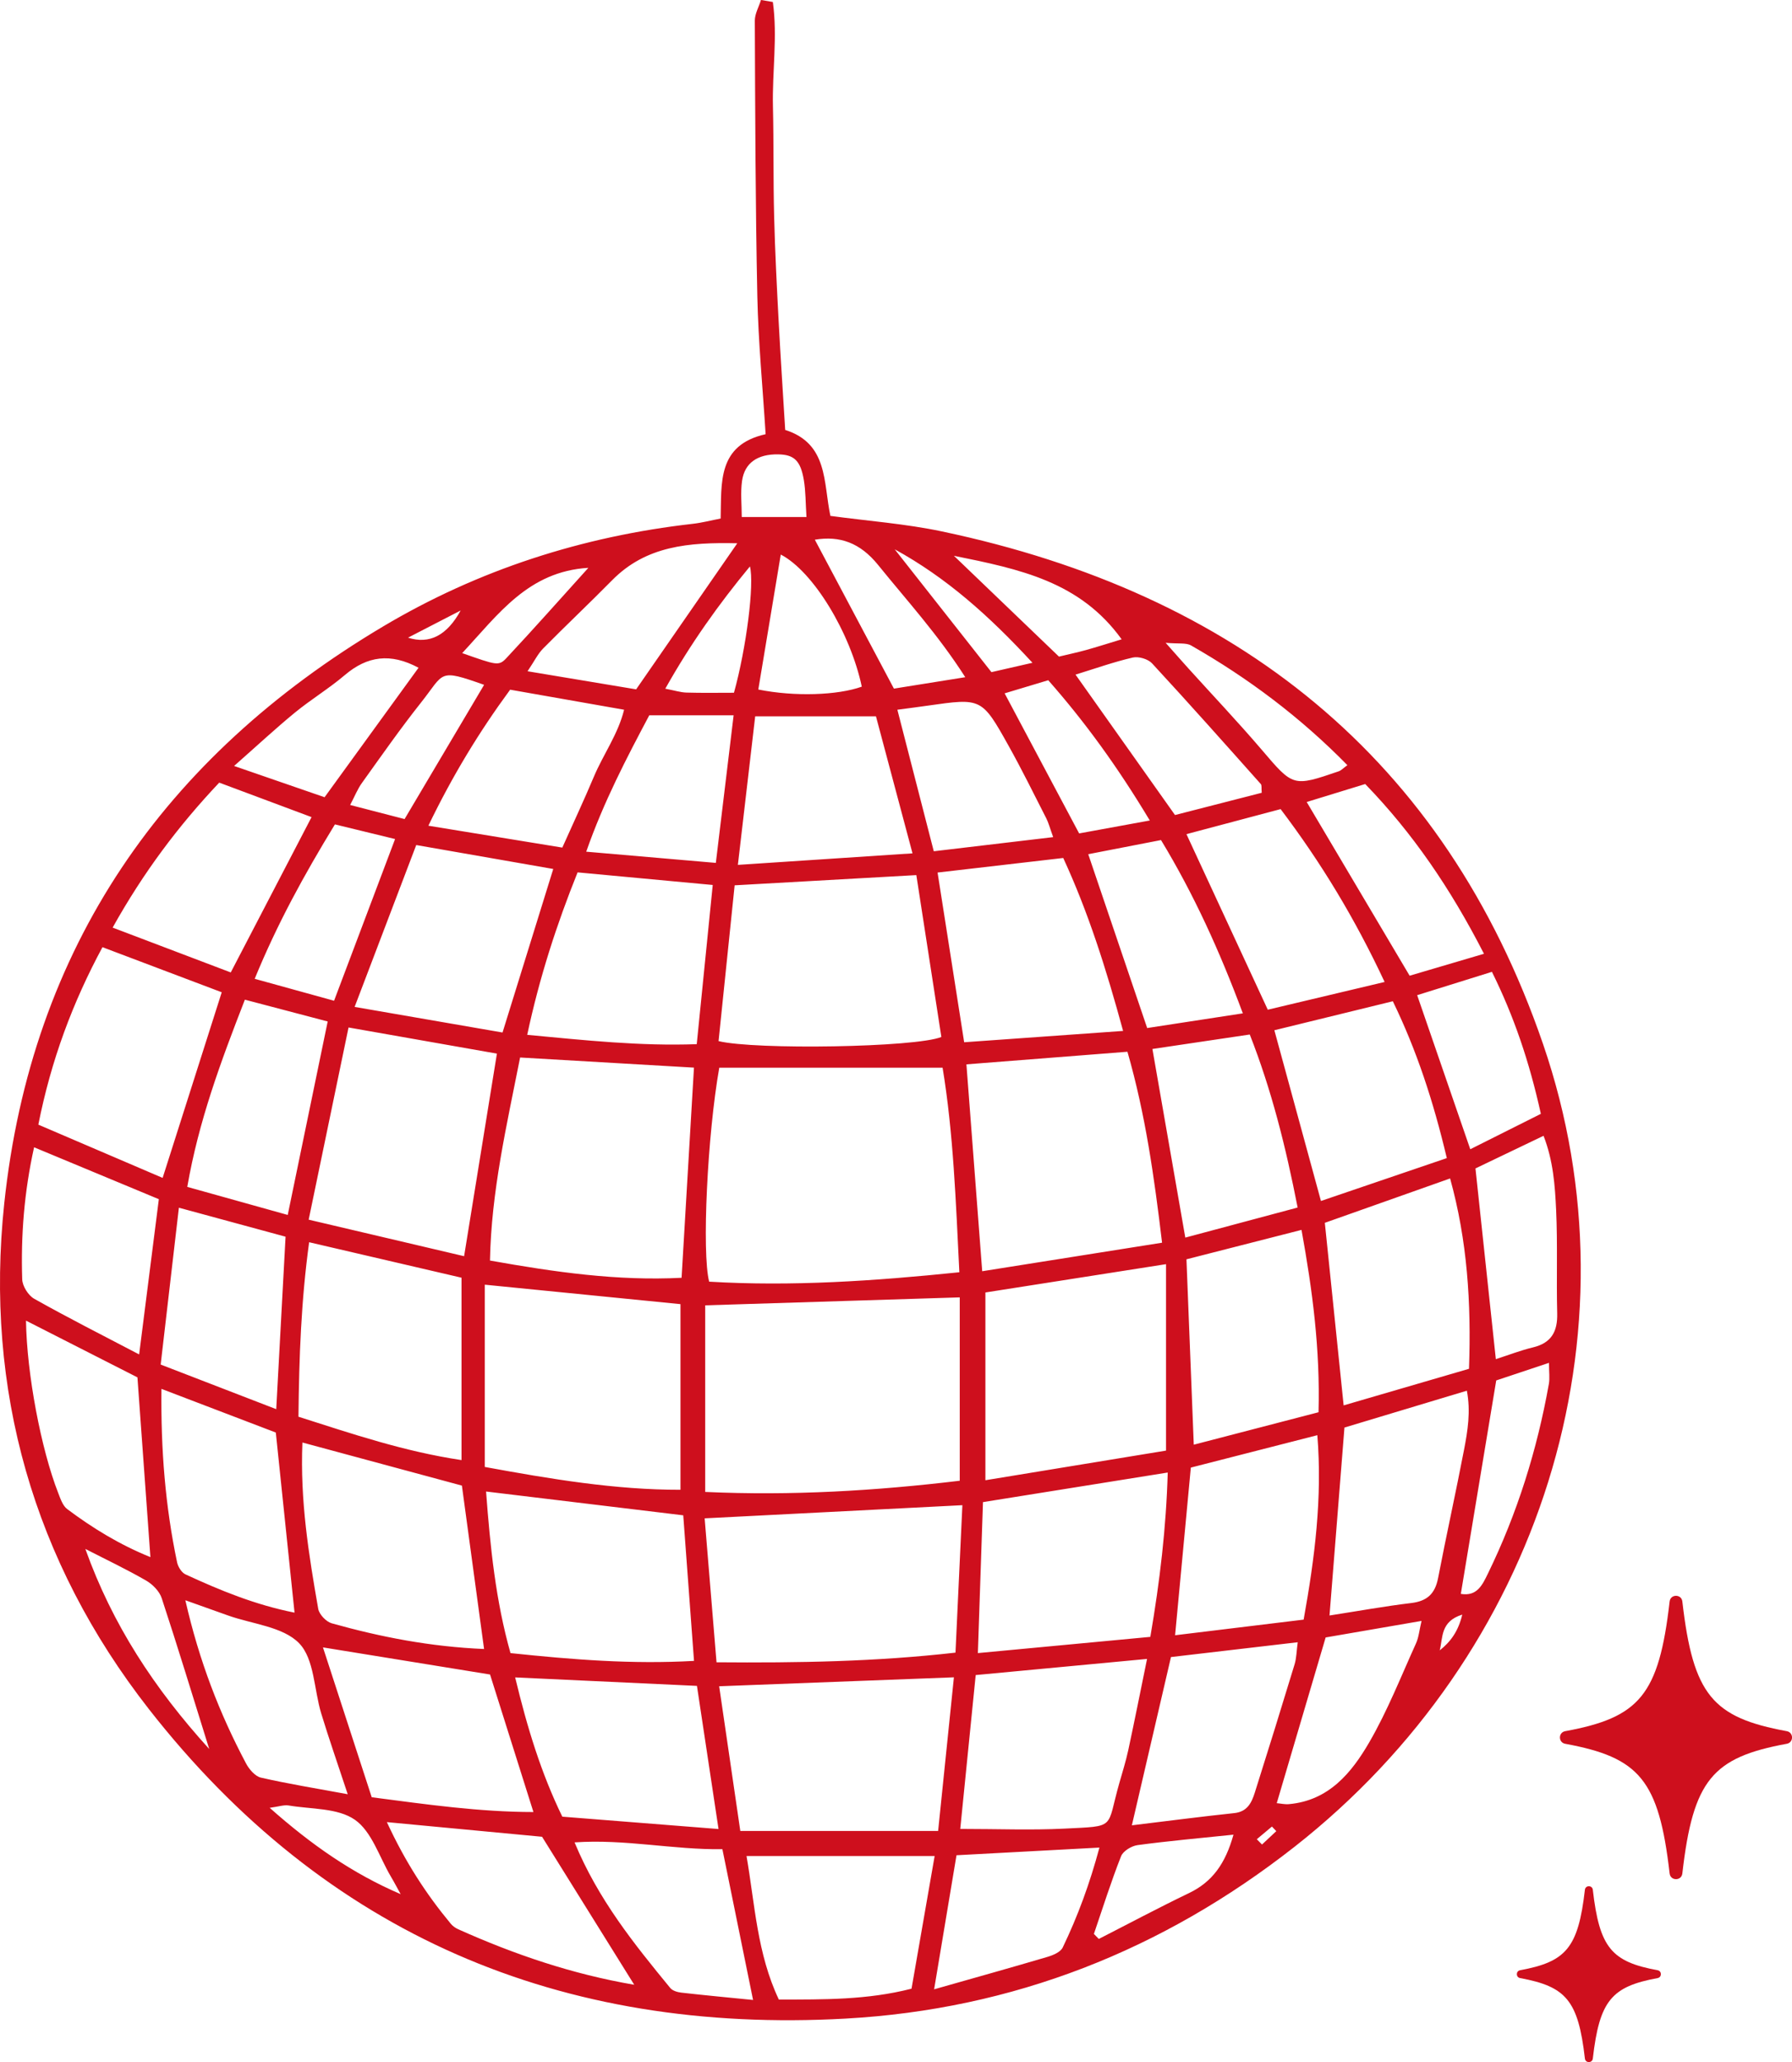 <svg viewBox="0 0 421.14 484.33" xmlns="http://www.w3.org/2000/svg" data-sanitized-data-name="Calque 2" data-name="Calque 2" id="Calque_2">
  <defs>
    <style>
      .cls-1 {
        fill: #ce0f1d;
        stroke-width: 0px;
      }
    </style>
  </defs>
  <g data-sanitized-data-name="Calque 1" data-name="Calque 1" id="Calque_1-2">
    <g>
      <path d="m181.63.48c1.13,8.13-.17,16.37.02,24.54.2,8.59.06,17.18.28,25.77.21,8.33.64,16.67,1.08,24.99.44,8.32,1,16.63,1.52,25.2,10.13,3.21,8.95,12.37,10.62,20.19,8.81,1.2,17.64,1.84,26.22,3.65,68.87,14.49,118.1,52.99,141.26,120.39,23.4,68.11-.7,143.31-58.42,188.57-30.97,24.29-66.15,38.16-105.51,40.34-66.86,3.71-122.23-19.67-163.7-72.68C7.86,366.72-3.64,326.4,1,282.64c6.37-60.05,37.46-104.84,89.03-135.5,22.4-13.32,46.83-21.16,72.78-24.11,2.15-.24,4.27-.8,6.55-1.24.22-8.43-.81-17.25,10.57-19.81-.68-10.93-1.72-21.64-1.95-32.38-.45-21.58-.5-43.17-.59-64.75,0-1.62.95-3.24,1.45-4.86.93.16,1.86.32,2.79.48Zm-12.59,250.28c-2.8,15.8-4.13,43.47-2.38,50.27,19.38,1.16,38.79-.15,58.8-2.21-.83-16.62-1.39-32.59-3.94-48.05h-52.48Zm-3.31,55.84v43.82c20.42.92,40.08-.27,59.82-2.63v-43.07c-20.11.63-39.61,1.24-59.82,1.87Zm-43.5-58.22c-3.19,16.13-6.77,31.48-7.08,47.69,15.33,2.73,29.91,4.82,45.03,4.05.99-16.78,1.94-32.81,2.91-49.36-13.69-.8-26.79-1.56-40.86-2.38Zm103.94,105.15c-20.81,1.06-40.28,2.06-60.57,3.09.93,11.28,1.84,22.33,2.79,33.81,19.3.16,37.53-.15,56.16-2.27.55-11.78,1.07-22.95,1.62-34.64Zm-66.25-47.22c-15.84-1.57-30.55-3.04-45.99-4.57v42.81c15.5,2.84,30.71,5.39,45.99,5.36v-43.59Zm113.18-14.42c-1.86-15.53-3.91-30.15-8.14-44.86-12.69.99-24.99,1.96-37.84,2.96,1.25,16.4,2.45,32.14,3.71,48.59,14.2-2.25,27.89-4.42,42.27-6.7Zm.93,5.03c-15.14,2.37-28.84,4.52-42.45,6.65v44.1c14.91-2.44,28.82-4.73,42.45-6.96v-43.79Zm-58.68-91.38c-14.88.84-28.51,1.6-42.7,2.4-1.28,12.36-2.53,24.5-3.78,36.59,8.59,2.1,46.36,1.49,52.36-.97-1.91-12.36-3.84-24.86-5.88-38.02Zm-41.37,224.51h46.49c1.21-11.72,2.42-23.48,3.71-36.09-18.81.72-36.55,1.39-55.17,2.1,1.65,11.26,3.22,22.07,4.97,33.99Zm-101.43-143.58c12.84,3.02,24.43,5.74,36.52,8.58,2.65-16.37,5.17-31.89,7.71-47.58-11.74-2.07-22.77-4.01-34.87-6.14-3.09,14.91-6.12,29.47-9.37,45.14Zm88.03,69.44c-15.35-1.85-30.52-3.68-46.35-5.59.99,13.18,2.27,25.67,5.74,37.95,14.62,1.54,28.66,2.66,43.13,1.83-.87-11.75-1.68-22.71-2.53-34.19Zm-90.45-23.16c12.77,4.07,24.85,8.17,38.33,10.19v-42.84c-11.71-2.72-23.34-5.43-35.81-8.33-1.88,13.73-2.36,26.86-2.51,40.98Zm159.68,55.52c14.08-1.32,27.14-2.55,40.53-3.81,2.25-13.13,3.72-25.63,4.09-38.6-14.91,2.39-29.04,4.65-43.42,6.95-.4,11.92-.78,23.11-1.2,35.45Zm-116.05-.97c-1.82-13.37-3.49-25.67-5.21-38.37-12.27-3.31-24.64-6.65-37.48-10.12-.57,13.62,1.49,26.37,3.72,39.08.23,1.3,1.86,3.01,3.16,3.38,11.48,3.22,23.15,5.5,35.82,6.04Zm-75.54-110.64c4.78-15.01,9.28-29.14,13.89-43.6-9.26-3.5-18.34-6.93-28.03-10.59-7.01,13.01-12.06,26.52-15.07,41.68,9.86,4.22,19.24,8.24,29.21,12.51Zm187.44,152.91c8.83,0,16.63.32,24.4-.07,12.41-.63,9.91.12,12.97-10.62.74-2.59,1.55-5.17,2.12-7.79,1.47-6.83,2.83-13.69,4.42-21.45-14.15,1.33-27.17,2.56-40.27,3.79-1.24,12.35-2.41,23.98-3.63,36.14Zm-89.92-224.67c-4.91,12.21-8.94,24.58-11.84,38.16,13.69,1.28,26.47,2.67,39.84,2.19,1.28-12.67,2.49-24.78,3.76-37.39-10.84-1.01-21.01-1.96-31.76-2.96Zm128.2,37.24c-4.02-14.74-8.19-27.88-14.07-40.62-10.06,1.17-19.65,2.28-29.53,3.42,2.11,13.48,4.14,26.38,6.25,39.86,12.51-.89,24.37-1.74,37.34-2.66Zm81.29,79.36c.55-15.51-.4-30.15-4.44-44.71-10.44,3.7-20.04,7.1-29.44,10.42,1.5,14.55,2.92,28.34,4.42,42.88,10-2.92,19.34-5.64,29.45-8.59ZM83.35,236.5c12.57,2.17,23.57,4.07,34.75,6.01,4.03-13,7.86-25.31,11.92-38.41-10.65-1.86-21.09-3.68-32.2-5.62-4.79,12.57-9.38,24.64-14.48,38.02Zm85.51,193.08c-1.78-11.82-3.41-22.61-5.07-33.61-14.37-.67-28.19-1.31-42.72-1.99,2.85,11.87,6.11,22.5,11.08,32.71,12.08.95,23.75,1.87,36.7,2.9Zm50.79,6.35h-44.21c1.98,11.46,2.49,22.94,7.6,33.72,10.57-.03,20.75.12,31.18-2.56,1.78-10.21,3.53-20.28,5.43-31.16Zm59.18-140.14c.57,14.39,1.13,28.47,1.72,43.53,10.17-2.64,19.73-5.13,29.32-7.62.39-14.81-1.4-28.5-4-42.83-9.32,2.38-17.99,4.6-27.04,6.91Zm-163.66,97.51c-12.64-2.05-25.26-4.1-39.27-6.37,4.11,12.61,7.79,23.93,11.46,35.2,13.18,1.72,25.35,3.46,38,3.47-3.55-11.26-6.85-21.72-10.19-32.29Zm200.79-57.99c-1.2,15.08-2.33,29.35-3.51,44.13,6.76-1.05,12.98-2.18,19.23-2.93,3.75-.45,5.59-2.22,6.29-5.88,1.94-10.07,4.17-20.08,6.1-30.14.85-4.42,1.59-8.92.66-13.85-9.93,2.99-19.25,5.79-28.78,8.66Zm-9.59,45.1c2.62-14.53,4.41-28.58,3.22-43.32-10.47,2.68-20.13,5.16-29.73,7.61-1.25,13.26-2.45,26.03-3.7,39.38,10.53-1.28,20.18-2.45,30.2-3.67Zm33.65-108.39c-3.18-13.41-7.09-25.33-12.69-36.85-9.58,2.34-18.53,4.53-27.84,6.81,3.66,13.41,7.23,26.47,10.95,40.1,9.94-3.38,19.37-6.59,29.58-10.07Zm-125.57-71.59c-3.18-11.92-5.99-22.44-8.59-32.19h-28.38c-1.37,11.79-2.66,22.81-4.07,34.9,13.93-.92,26.75-1.76,41.05-2.71Zm83.48,36.73c9.07-2.15,17.95-4.26,27.47-6.52-7-14.95-14.91-28.01-24.44-40.6-7.5,1.99-14.72,3.91-22.13,5.88,6.35,13.71,12.49,26.94,19.11,41.23ZM37.94,326.2c-.16,14.32.91,27.61,3.68,40.76.22,1.05,1.06,2.4,1.97,2.82,8.13,3.76,16.4,7.16,25.63,8.99-1.51-14.53-2.95-28.32-4.4-42.3-8.76-3.34-17.35-6.63-26.88-10.26Zm228.07,102.52c8.6-1.04,16.32-2.05,24.07-2.87,3.05-.32,4.06-2.44,4.81-4.8,3.17-10.03,6.29-20.07,9.35-30.13.45-1.49.46-3.11.74-5.2-10.39,1.21-20.03,2.34-29.79,3.48-3,12.92-5.93,25.52-9.19,39.52Zm4.82-182.34c2.58,14.81,5.07,29.07,7.73,44.3,9.17-2.45,17.72-4.74,26.4-7.06-2.83-14.44-6.14-27.62-11.25-40.64-7.79,1.16-15.17,2.26-22.88,3.4Zm-216.6-17.98c6.5-12.48,12.65-24.31,18.99-36.48-7.5-2.8-14.52-5.42-21.7-8.1-9.65,10.22-17.81,21.08-25.05,34.05,9.56,3.63,18.55,7.04,27.76,10.53Zm-21.53,89.72c1.65-13,3.12-24.56,4.63-36.46-9.8-4.07-19.37-8.05-29.32-12.19-2.34,10.55-3.12,20.75-2.79,31.01.05,1.59,1.42,3.78,2.82,4.57,7.84,4.41,15.87,8.47,24.66,13.07Zm94.69,113.29c-11.54-1.09-23.37-2.2-36.47-3.44,4.36,9.43,9.25,16.92,15.02,23.87.45.55,1.1,1,1.76,1.3,13.19,5.91,26.77,10.54,41.35,13.03-7.23-11.61-14.19-22.78-21.66-34.76Zm-83.38-152.64c8.14,2.27,15.78,4.4,23.61,6.59,3.2-15.52,6.25-30.26,9.39-45.44-6.64-1.75-12.89-3.4-19.46-5.12-5.7,14.63-10.86,28.52-13.54,43.98Zm88.14-79.69c2.7-6.04,5.17-11.31,7.43-16.68,2.2-5.22,5.67-9.94,7.09-15.7-9.43-1.66-18.02-3.17-26.78-4.71-7.36,10.02-13.57,20.25-19.22,31.95,11.26,1.84,21.29,3.47,31.49,5.14Zm-94.39,121.42c9.47,3.65,18.15,7,27.16,10.48.77-14.23,1.48-27.3,2.19-40.51-8.46-2.3-16.3-4.43-25.07-6.81-1.48,12.7-2.85,24.49-4.28,36.84Zm-31.65-10.31c.18,12.51,3.55,30.23,7.58,40.5.52,1.33,1.05,2.96,2.1,3.75,5.98,4.48,12.32,8.37,19.56,11.29-1.04-14.41-2.03-28.01-3.05-42.22-8.16-4.15-16.81-8.55-26.18-13.32Zm163.65,124.14c-11.64.15-22.77-2.42-34.73-1.6,5.58,13.45,14,23.86,22.49,34.2.53.65,1.69.99,2.61,1.09,5.52.63,11.05,1.14,16.85,1.72-2.49-12.24-4.81-23.62-7.21-35.42Zm-88.04-12.91c-2.43-7.35-4.44-13.11-6.22-18.94-1.71-5.61-1.61-12.82-5.2-16.52-3.79-3.91-11-4.49-16.72-6.53-3.06-1.09-6.13-2.18-10.02-3.57,3.27,14.33,8.04,26.6,14.25,38.31.73,1.38,2.14,3.04,3.51,3.35,6.37,1.46,12.84,2.5,20.41,3.9Zm174.03-220.79c4.75,14.02,9.21,27.15,13.85,40.83,7.46-1.14,14.67-2.25,22.48-3.45-5.43-14.6-11.56-28.06-19.23-40.7-6.09,1.18-11.34,2.2-17.1,3.32Zm-103.17-32.61c-5.29,9.97-10.67,20.19-14.81,32.02,10.61.92,20.22,1.75,30.46,2.63,1.43-11.88,2.76-22.9,4.18-34.66h-19.83Zm72.21,267.72c-1.73,10.34-3.38,20.26-5.26,31.5,9.81-2.79,18.23-5.13,26.61-7.61,1.33-.39,3.08-1.12,3.6-2.19,3.52-7.31,6.33-14.9,8.64-23.49-11.86.63-22.53,1.21-33.59,1.8Zm-13.9-269.05c2.88,11.18,5.65,21.96,8.56,33.25,9.51-1.12,18.54-2.19,28.06-3.32-.8-2.2-1.09-3.39-1.64-4.45-2.9-5.68-5.71-11.41-8.82-16.97-6.32-11.31-6.39-11.26-18.97-9.47-2.16.31-4.32.59-7.18.97Zm137.86,57.33c-7.9-15.42-16.81-28.42-27.91-39.87-4.83,1.48-9.25,2.84-13.75,4.22,8.1,13.66,16.03,27.03,24.19,40.8,5.5-1.62,11.02-3.25,17.47-5.15Zm-175.49-96.42c-11.43-.26-21.45.61-29.41,8.69-5.33,5.41-10.87,10.62-16.21,16.03-1.25,1.26-2.05,2.96-3.66,5.34,9.36,1.56,17.73,2.95,25.52,4.25,8.08-11.66,15.58-22.49,23.77-34.31Zm173.49,146.83c1.61,15.02,3.18,29.7,4.79,44.8,3.17-1.02,5.9-2.09,8.72-2.76,4.33-1.04,5.81-3.71,5.7-8-.21-8.08.12-16.17-.25-24.24-.27-5.77-.68-11.62-2.96-17.46-5.6,2.68-10.82,5.18-15.99,7.66Zm-50.23-88.23c-.1-1.12.04-1.75-.21-2.04-8.47-9.5-16.93-19.02-25.57-28.36-.95-1.02-3.16-1.67-4.52-1.36-4.46,1.03-8.8,2.58-13.46,4.01,7.88,11.11,15.35,21.65,23.38,32.98,6.57-1.69,13.53-3.47,20.39-5.23Zm15.02,198.41c-3.83,12.99-7.62,25.81-11.49,38.91.95.08,1.9.31,2.82.23,9.39-.81,14.76-7.35,18.94-14.56,4.28-7.38,7.43-15.41,10.97-23.21.63-1.38.76-2.99,1.3-5.27-8.12,1.4-15.3,2.64-22.56,3.89ZM59.86,229.9c6.71,1.85,12.66,3.5,18.65,5.15,4.89-12.96,9.52-25.22,14.34-37.98-4.84-1.18-9.46-2.3-14.14-3.44-7.24,11.86-13.54,23.31-18.85,36.26Zm302.26,31.72c-2.73-12.35-6.33-22.91-11.5-33.36-6.08,1.9-11.79,3.68-17.57,5.48,4.25,12.34,8.26,23.97,12.48,36.19,5.87-2.94,11.03-5.53,16.58-8.31ZM55.02,179.91c8.38,2.89,14.98,5.17,21.26,7.34,7.78-10.71,14.91-20.54,22.08-30.41-6.6-3.54-12.06-2.75-17.3,1.7-3.73,3.17-7.96,5.73-11.75,8.83-4.49,3.68-8.74,7.64-14.3,12.54Zm215.2,12.81c-7.52-12.53-15.2-23.12-23.87-32.95-3.94,1.19-7.05,2.12-10.25,3.08,5.98,11.24,11.58,21.77,17.51,32.9,5.13-.94,10.32-1.89,16.62-3.04Zm93.81,127.38c-4.68,1.56-8.79,2.93-12.4,4.13-2.84,17.12-5.58,33.61-8.32,50.13,3.75.64,5.02-1.99,6.34-4.71,6.92-14.18,11.58-29.08,14.35-44.59.24-1.37.03-2.82.03-4.95Zm-185.83-158.15c8.56,1.72,18.66,1.36,24.33-.67-2.67-12.63-11.37-27.05-19.04-31.03-1.78,10.69-3.54,21.21-5.28,31.7Zm13.3-35.18c6.24,11.75,12.26,23.08,18.58,34.97,5-.8,10.4-1.66,16.77-2.68-6.49-10.13-13.75-18.03-20.49-26.37-4.24-5.24-9.02-6.89-14.85-5.93Zm-77.73,34.08c-10.89-3.85-9.23-2.88-14.79,4.12-4.86,6.12-9.35,12.55-13.91,18.91-1.06,1.47-1.74,3.22-2.78,5.19,4.81,1.24,8.97,2.32,12.79,3.31,6.42-10.84,12.39-20.9,18.69-31.53Zm160.18-9.86c2.45,2.76,3.85,4.36,5.28,5.94,5.75,6.36,11.65,12.58,17.22,19.09,7.46,8.74,7.35,8.84,18.14,5.15.61-.21,1.1-.75,2.06-1.45-11.04-11.25-23.3-20.45-36.72-28.11-1.2-.69-2.99-.35-5.97-.63Zm15.92,279.93c-8.08.84-15.32,1.48-22.52,2.45-1.43.19-3.41,1.39-3.89,2.62-2.36,5.99-4.3,12.14-6.38,18.24.38.39.77.79,1.15,1.18,7.06-3.6,14.06-7.34,21.2-10.77,5.48-2.63,8.55-6.91,10.45-13.72ZM20.06,363.81c6.34,17.73,16.15,32.71,29.11,46.99-3.96-12.67-7.43-24.1-11.17-35.44-.54-1.63-2.14-3.25-3.67-4.13-4.64-2.67-9.49-4.97-14.26-7.42Zm243.54-213.65c-9.78-13.56-23.87-16.47-39.42-19.62,8.81,8.45,16.66,15.98,24.69,23.68,2.12-.51,4.25-.96,6.35-1.54,2.56-.71,5.1-1.53,8.38-2.52Zm-91.11,12.54c2.93-10.56,4.82-25.63,3.75-29.66-7.34,8.88-13.93,18.1-19.89,28.72,2.23.42,3.59.87,4.97.91,3.63.11,7.26.04,11.17.04Zm-78.32,282.21c-.77-1.38-1.5-2.79-2.31-4.15-2.72-4.59-4.48-10.58-8.47-13.35-4.03-2.8-10.27-2.45-15.56-3.35-1.09-.18-2.29.26-4.45.55,9.83,8.72,19.51,15.45,30.8,20.29Zm116.1-315.89c7.48,9.5,14.96,19,22.73,28.85,2.87-.65,5.74-1.31,9.64-2.2-10.2-11.07-20.25-20-32.37-26.65Zm-101.65,24.38c8.07,2.83,8.58,3.1,10.39,1.17,6.38-6.81,12.57-13.8,19.26-21.2-14.09.85-21.08,10.81-29.64,20.02Zm80.91-31.95c-.22-3.39-.18-6.09-.62-8.71-.78-4.58-2.3-5.95-6-6.02-4.83-.09-7.92,1.97-8.52,6.23-.39,2.75-.07,5.59-.07,8.49h15.22Zm-81.27,21.94c-3.81,1.97-7.62,3.93-12.37,6.38q7.54,2.42,12.37-6.38Zm230.09,244.24c2.52-1.99,4.35-4.43,5.3-8.4-5.16,1.6-4.52,5.37-5.3,8.4Zm-42.99,44.36c.41.41.82.83,1.23,1.24,1.12-1.05,2.23-2.09,3.35-3.14-.34-.36-.68-.72-1.02-1.08-1.19.99-2.38,1.99-3.56,2.98Z" class="cls-1"></path>
      <path d="m419.91,409.57c-17.4,3.2-22.02,8.43-24.54,30.46-.2,1.78-2.79,1.78-2.99,0-2.53-22.02-7.15-27.26-24.54-30.46-1.65-.3-1.65-2.66,0-2.96,17.4-3.2,22.02-8.43,24.54-30.46.2-1.78,2.79-1.78,2.99,0,2.53,22.02,7.15,27.26,24.54,30.46,1.65.3,1.65,2.66,0,2.96Z" class="cls-1"></path>
      <path d="m389.56,464.6c-10.79,1.99-13.66,5.23-15.23,18.9-.13,1.11-1.73,1.11-1.86,0-1.57-13.66-4.43-16.91-15.23-18.9-1.02-.19-1.02-1.65,0-1.84,10.79-1.99,13.66-5.23,15.23-18.9.13-1.11,1.73-1.11,1.86,0,1.57,13.66,4.43,16.91,15.23,18.9,1.02.19,1.02,1.65,0,1.84Z" class="cls-1"></path>
    </g>
  </g>
</svg>